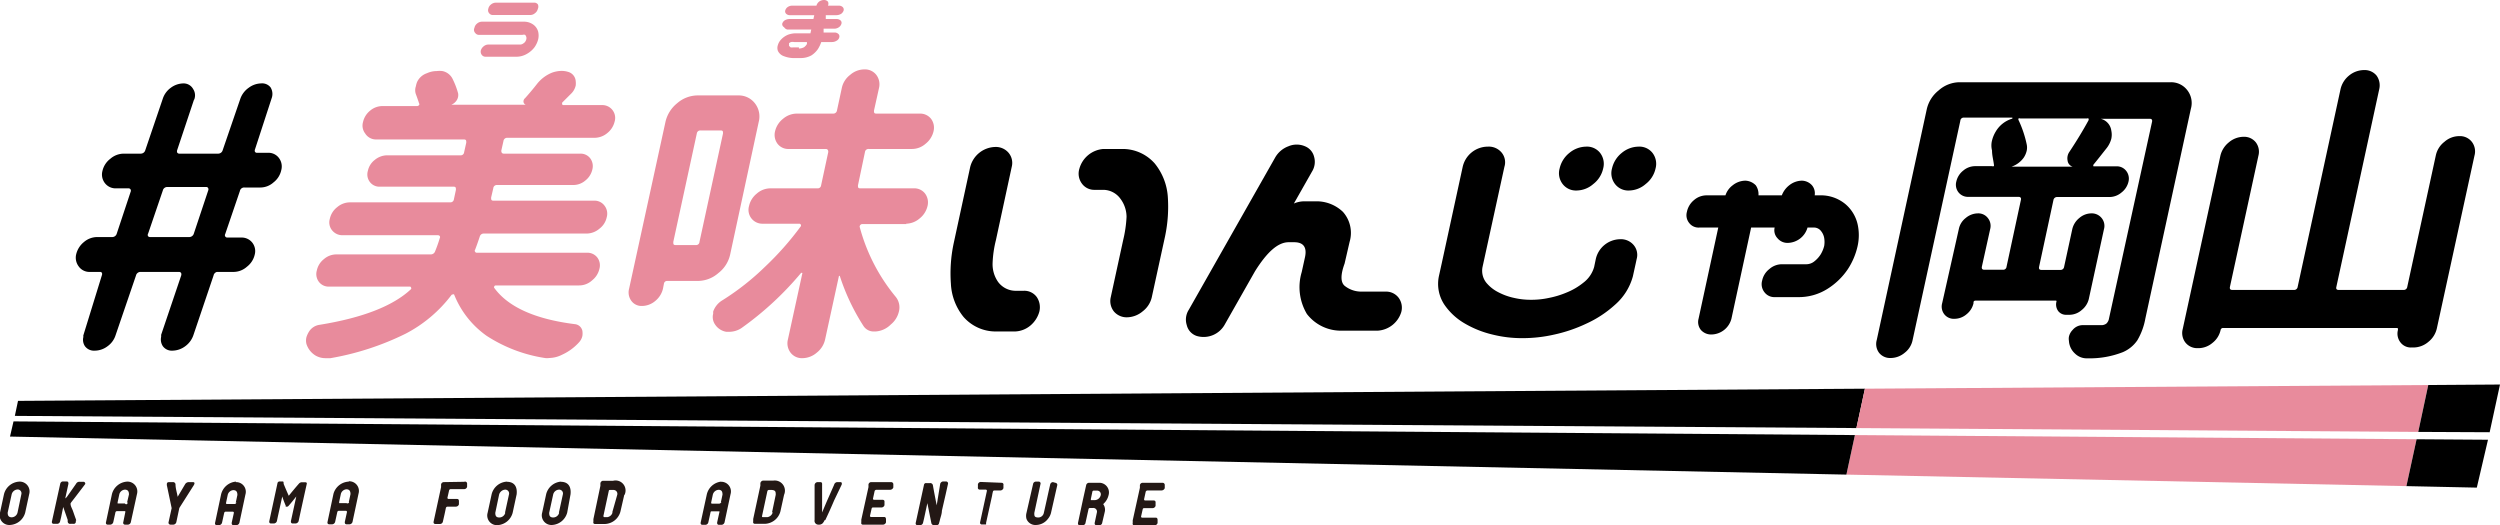 <svg xmlns="http://www.w3.org/2000/svg" viewBox="0 0 149.86 31.47"><defs><style>.cls-1{fill:#231815;}.cls-2{fill:#e88b9c;}.cls-3{fill:none;}</style></defs><g id="レイヤー_2" data-name="レイヤー 2"><g id="LPイメージ"><path class="cls-1" d="M1.16,28.87a.59.59,0,0,1,.59.75l-.24,1.11a1,1,0,0,1-.92.74A.58.58,0,0,1,0,30.73l.24-1.11A1,1,0,0,1,1.16,28.87Zm-.11,1.86.23-1.1a.23.23,0,0,0-.23-.29.39.39,0,0,0-.35.29l-.24,1.1c0,.18.06.27.23.28A.37.37,0,0,0,1.05,30.73Zm3.18-.52v0c0,.13.09.27.14.41s.11.32.17.48,0,.08,0,.13a.11.11,0,0,1,0,.08.12.12,0,0,1-.14.09H4.23a.14.14,0,0,1-.17-.12.49.49,0,0,1,0-.11l-.27-.78-.13.63-.06.24a.18.18,0,0,1-.16.14H3.22c-.08,0-.12-.05-.11-.13L3.61,29a.17.17,0,0,1,.16-.14H4c.08,0,.11.06.1.15l-.19.87L4,29.8,4.56,29a.22.22,0,0,1,.22-.12H5a.09.09,0,0,1,.09.05.08.08,0,0,1,0,.11l-.22.29-.39.51-.21.27,0,0S4.21,30.2,4.23,30.21Zm3.39-1.34a.59.59,0,0,1,.59.75l-.37,1.69a.19.19,0,0,1-.17.14H7.49a.11.11,0,0,1-.1-.15l.12-.59s0-.06,0-.07H7a.1.1,0,0,0-.08.07l-.13.59a.2.2,0,0,1-.18.15H6.46c-.08,0-.12-.05-.11-.13l.36-1.7A1,1,0,0,1,7.62,28.87Zm0,1.24.11-.47c0-.18-.06-.28-.23-.29a.37.37,0,0,0-.35.29l-.1.47c0,.05,0,.07,0,.07h.44A.08.08,0,0,0,7.64,30.11Zm3.94-1.21q.16,0,.06.18l-.87,1.37-.18.85a.2.2,0,0,1-.18.15h-.17a.12.12,0,0,1-.12-.13l.19-.86L10,29.08c0-.11,0-.17.13-.18h.22a.15.15,0,0,1,.17.12c0,.26.09.51.13.76l.45-.76a.26.26,0,0,1,.23-.12Zm2.57,0a.58.58,0,0,1,.58.75l-.36,1.69a.2.2,0,0,1-.17.14H14c-.09,0-.12-.06-.11-.15l.13-.59a.07.07,0,0,0-.06-.07h-.44a.1.1,0,0,0-.08.07l-.13.59a.2.2,0,0,1-.17.15H13c-.08,0-.12-.05-.11-.13l.36-1.7A1,1,0,0,1,14.15,28.87Zm0,1.24.1-.47c0-.18-.06-.28-.23-.29a.37.37,0,0,0-.35.29l-.1.47c0,.05,0,.07.05.07h.44A.11.11,0,0,0,14.17,30.11ZM18.39,29v0l-.14.63-.22,1-.13.61a.21.21,0,0,1-.18.14h-.17c-.09,0-.12-.06-.11-.15l.32-1.47c-.15.19-.3.38-.46.56a.18.18,0,0,1-.07.05h-.1a.07.07,0,0,1,0-.05c-.08-.19-.15-.37-.21-.56l-.27,1.23-.05.24a.2.2,0,0,1-.18.15h-.17c-.08,0-.12-.05-.11-.13l.49-2.27v0a.13.13,0,0,1,.14-.12h.2A.18.18,0,0,1,17,29c.1.24.2.48.31.72.2-.25.4-.49.61-.73a.25.25,0,0,1,.14-.08h.2Q18.41,28.9,18.39,29Zm2.52-.15a.58.58,0,0,1,.58.75l-.36,1.69a.2.2,0,0,1-.17.14h-.18c-.09,0-.12-.06-.11-.15l.13-.59a.07.07,0,0,0-.06-.07H20.3a.1.1,0,0,0-.08.07l-.13.59a.2.2,0,0,1-.17.15h-.18c-.08,0-.12-.05-.11-.13l.36-1.7A1,1,0,0,1,20.91,28.87Zm0,1.24.1-.47c0-.18-.06-.28-.23-.29a.37.37,0,0,0-.35.29l-.1.47c0,.05,0,.07,0,.07h.44A.11.11,0,0,0,20.93,30.11Zm6.92-1.21A.12.12,0,0,1,28,29l0,.18a.18.18,0,0,1-.18.14h-.81a.1.1,0,0,0-.09.08l-.1.44a.07.07,0,0,0,.06.07h.52c.08,0,.11.05.11.14l0,.18a.19.19,0,0,1-.18.14h-.51a.11.11,0,0,0-.09.07l-.08.38-.1.44a.18.18,0,0,1-.17.15H26.1c-.08,0-.12-.05-.11-.13l.1-.46v0l.35-1.62,0-.16a.17.17,0,0,1,.15-.14Zm2.55,0c.45,0,.64.29.59.75l-.24,1.11a1,1,0,0,1-.91.74.58.58,0,0,1-.59-.74l.24-1.11A1,1,0,0,1,30.4,28.87Zm-.11,1.86.24-1.1a.23.23,0,0,0-.23-.29.41.41,0,0,0-.36.29l-.23,1.1c0,.18.05.27.22.28A.37.37,0,0,0,30.29,30.73Zm3.34-1.86c.45,0,.64.29.59.75L34,30.73a1,1,0,0,1-.91.74.58.58,0,0,1-.59-.74l.24-1.11A1,1,0,0,1,33.63,28.87Zm-.11,1.86.24-1.1a.23.23,0,0,0-.23-.29.38.38,0,0,0-.35.29l-.24,1.1c0,.18.05.27.22.28A.37.37,0,0,0,33.52,30.73Zm3.92-1.07h0l-.23,1a1,1,0,0,1-.92.74h-.6c-.09,0-.12-.06-.1-.14l0-.15.42-2,0-.15a.18.18,0,0,1,.14-.15h.62A.6.6,0,0,1,37.44,29.66Zm-.72,1.05L37,29.66a.23.23,0,0,0-.23-.29h-.19c-.05,0-.08,0-.09.07l-.32,1.49s0,.07.06.07h.18A.38.38,0,0,0,36.72,30.71Zm6.51-1.84a.58.58,0,0,1,.58.75l-.36,1.69a.2.2,0,0,1-.17.14H43.1c-.09,0-.12-.06-.11-.15l.13-.59a.07.07,0,0,0,0-.07h-.44c-.05,0-.08,0-.09.07l-.13.59a.19.19,0,0,1-.17.15h-.18c-.08,0-.12-.05-.11-.13l.37-1.7A1,1,0,0,1,43.23,28.87Zm0,1.24.1-.47c0-.18-.05-.28-.22-.29a.38.38,0,0,0-.36.29l-.1.47c0,.05,0,.07.06.07h.44S43.23,30.15,43.25,30.11ZM47,29.66h0l-.22,1a1,1,0,0,1-.93.74h-.59c-.09,0-.13-.06-.11-.14l0-.15.43-2,0-.15a.19.19,0,0,1,.15-.15h.62A.61.61,0,0,1,47,29.66Zm-.72,1.05.22-1.05c0-.17,0-.27-.23-.29h-.19a.1.1,0,0,0-.08.07l-.32,1.49a.05.05,0,0,0,.05.07H46A.39.39,0,0,0,46.32,30.71Zm3.15.47a.63.63,0,0,1-.13.2.33.33,0,0,1-.25.07.23.23,0,0,1-.22-.28c0-.34,0-.69,0-1l0-1.07A.19.19,0,0,1,49,28.9h.18c.08,0,.11.06.1.15v1.67c.12-.28.23-.55.35-.82l.37-.84a.21.21,0,0,1,.18-.16h.21c.07,0,.09.08.06.16L50,30C49.84,30.38,49.66,30.78,49.47,31.18Zm3.09-1.82a.13.13,0,0,0-.09.07l-.1.46s0,.07.06.07h.51c.09,0,.13.05.12.14l0,.18a.19.19,0,0,1-.18.14h-.51a.08.08,0,0,0-.08.06l-.1.44s0,.07.06.07H53c.08,0,.11.06.11.14l0,.18a.19.19,0,0,1-.18.14h-1.2c-.08,0-.12-.05-.1-.14l0-.16.43-1.95,0-.16a.17.17,0,0,1,.15-.14h1.22a.13.13,0,0,1,.12.14l0,.18a.21.21,0,0,1-.19.14Zm3.77,2a.14.14,0,0,1-.15.12H56a.16.16,0,0,1-.17-.12l-.24-1.2-.2.93-.06.25a.18.18,0,0,1-.17.14H55c-.08,0-.12-.05-.11-.13l.5-2.3v0a.12.12,0,0,1,.14-.09h.21a.16.16,0,0,1,.18.12c.07.4.15.81.23,1.21L56.36,29a.2.2,0,0,1,.17-.14h.18a.12.12,0,0,1,.12.13l-.14.63-.23,1c0,.2-.09.4-.13.6Zm3.75-2.42a.11.11,0,0,1,.11.14l0,.18a.2.2,0,0,1-.17.14h-.37s-.08,0-.09.07a2,2,0,0,0-.05.24l-.36,1.63v0l0,.05,0,.05h0l-.07,0h-.18c-.08,0-.12-.05-.11-.13l.41-1.89a.07.07,0,0,0-.06-.07h-.37a.11.11,0,0,1-.11-.14l0-.18a.18.18,0,0,1,.17-.14Zm3.22,0a.13.13,0,0,1,.12.13L63,30.75a.9.9,0,0,1-.18.35.92.92,0,0,1-.72.37.57.57,0,0,1-.57-.37.69.69,0,0,1,0-.35L61.93,29a.17.17,0,0,1,.16-.13h.18a.11.11,0,0,1,.1.15L62,30.75c0,.17,0,.26.22.27a.34.34,0,0,0,.35-.27c.13-.56.25-1.13.38-1.7a.18.18,0,0,1,.17-.15Zm2.87,1.28a.56.56,0,0,1,.09.48l-.15.64a.16.16,0,0,1-.17.14h-.17c-.09,0-.12-.05-.11-.14l.13-.61a.22.22,0,0,0-.23-.28h-.18a.09.09,0,0,0-.09.07l-.18.82a.16.16,0,0,1-.17.14h-.18c-.08,0-.11-.05-.1-.14l.19-.89.1-.47.2-.9a.18.18,0,0,1,.16-.14h.6a.58.58,0,0,1,.58.75A1,1,0,0,1,66.17,30.18Zm-.51-.24a.38.38,0,0,0,.36-.29.22.22,0,0,0-.23-.28h-.18a.08.08,0,0,0-.09.07l-.09.43c0,.05,0,.07,0,.07Zm3.15-.58a.13.13,0,0,0-.09.07l-.1.46s0,.07.06.07h.51c.09,0,.13.05.12.14l0,.18a.19.19,0,0,1-.18.14h-.51a.08.08,0,0,0-.08.06l-.1.44s0,.07.06.07h.82c.08,0,.11.06.11.14l0,.18a.19.19,0,0,1-.18.14H68c-.08,0-.12-.05-.1-.14l0-.16.43-1.95,0-.16a.17.17,0,0,1,.15-.14h1.22a.13.13,0,0,1,.12.14l0,.18a.21.21,0,0,1-.19.14Z"/><path class="cls-2" d="M34.71,17.11h-5a.09.09,0,0,0-.08.06.07.07,0,0,0,0,.09c.83,1.14,2.44,1.87,4.82,2.17a.51.51,0,0,1,.46.4,1.05,1.05,0,0,1,0,.31.83.83,0,0,1-.21.39,3.06,3.06,0,0,1-1,.73,1.77,1.77,0,0,1-.78.2.82.82,0,0,1-.26,0,8.87,8.87,0,0,1-3.49-1.33,5.54,5.54,0,0,1-1.95-2.48.09.09,0,0,0-.08,0,.11.11,0,0,0-.09.05,8.17,8.17,0,0,1-2.73,2.3,16.43,16.43,0,0,1-4.51,1.47h-.28a1.17,1.17,0,0,1-.62-.16,1.25,1.25,0,0,1-.54-.69.82.82,0,0,1,0-.41,1.36,1.36,0,0,1,.14-.31.89.89,0,0,1,.65-.43q3.88-.63,5.48-2.14a.08.08,0,0,0,0-.09.07.07,0,0,0-.07-.06H19.74a.73.73,0,0,1-.62-.28.77.77,0,0,1-.13-.68,1.17,1.17,0,0,1,.43-.69,1.14,1.14,0,0,1,.74-.28h5.66a.27.27,0,0,0,.26-.18,8.11,8.11,0,0,0,.28-.79.12.12,0,0,0,0-.13.14.14,0,0,0-.11-.05H20.56a.79.79,0,0,1-.65-.29.75.75,0,0,1-.14-.69,1.2,1.2,0,0,1,.44-.7,1.18,1.18,0,0,1,.78-.29h6a.21.21,0,0,0,.22-.19l.12-.56c0-.12,0-.19-.14-.19h-4.4a.72.72,0,0,1-.61-.27.74.74,0,0,1-.13-.67,1.11,1.11,0,0,1,.41-.66,1.18,1.18,0,0,1,.74-.28h4.4a.2.2,0,0,0,.22-.18l.13-.58c0-.12,0-.19-.14-.19H22.53A.76.76,0,0,1,21.89,8a.77.77,0,0,1-.13-.68,1.22,1.22,0,0,1,.43-.69A1.15,1.15,0,0,1,23,6.36H25a.17.17,0,0,0,.12-.06.09.09,0,0,0,0-.11c-.06-.18-.12-.36-.19-.54a.72.72,0,0,1,0-.48A1.25,1.25,0,0,1,25,4.92a1,1,0,0,1,.59-.53,1.43,1.43,0,0,1,.59-.13,1.37,1.37,0,0,1,.34,0,.87.87,0,0,1,.62.49,4.81,4.81,0,0,1,.32.84.58.58,0,0,1-.07.4.69.69,0,0,1-.34.29s0,0,0,0h4.47s0,0,0,0a.22.22,0,0,1-.14-.17.26.26,0,0,1,.1-.23c.24-.27.48-.55.72-.86a2.18,2.18,0,0,1,.88-.66,1.74,1.74,0,0,1,.57-.11,1.31,1.31,0,0,1,.41.06.62.62,0,0,1,.45.55,1.18,1.18,0,0,1,0,.27,1,1,0,0,1-.3.51l-.51.51a.15.15,0,0,0,0,.09.06.06,0,0,0,.06.06h2.3a.77.77,0,0,1,.78,1,1.24,1.24,0,0,1-.44.68,1.19,1.19,0,0,1-.76.28H30.4a.22.22,0,0,0-.22.19l-.13.58q0,.18.15.18h4.58a.72.72,0,0,1,.6.28.78.78,0,0,1,.13.66,1.17,1.17,0,0,1-.42.67,1.11,1.11,0,0,1-.72.27H29.79a.21.21,0,0,0-.22.19l-.13.56c0,.12,0,.19.15.19h6a.74.74,0,0,1,.64.29.78.78,0,0,1,.14.7,1.15,1.15,0,0,1-.44.69,1.19,1.19,0,0,1-.77.29H29a.24.24,0,0,0-.24.18c-.09.27-.18.53-.28.79a.09.09,0,0,0,0,.12.1.1,0,0,0,.1.06h6.6a.75.75,0,0,1,.62.28.78.78,0,0,1,.13.69,1.22,1.22,0,0,1-.43.68A1.15,1.15,0,0,1,34.71,17.11Zm9.06-1.86a1.92,1.92,0,0,1-.71,1.12,1.87,1.87,0,0,1-1.22.47H40a.19.19,0,0,0-.2.16l-.06.31a1.34,1.34,0,0,1-.46.73,1.24,1.24,0,0,1-.79.3.75.75,0,0,1-.64-.3.85.85,0,0,1-.14-.73l2.18-10a2,2,0,0,1,.7-1.12,1.88,1.88,0,0,1,1.23-.47h2.43a1.22,1.22,0,0,1,1,.47,1.28,1.28,0,0,1,.23,1.12ZM43.34,8c0-.12,0-.18-.14-.18H42a.21.21,0,0,0-.23.18l-1.41,6.5c0,.13,0,.19.14.19h1.21a.2.2,0,0,0,.22-.19Zm11,5.43H51.68a.17.17,0,0,0-.15.16,11,11,0,0,0,2.16,4.2,1,1,0,0,1,.19.9,1.4,1.4,0,0,1-.48.76,1.42,1.42,0,0,1-.91.42h-.07a.73.73,0,0,1-.66-.33,12.81,12.81,0,0,1-1.42-3,.06.06,0,0,0-.05,0,0,0,0,0,0,0,0l-.83,3.81a1.38,1.38,0,0,1-.5.79,1.33,1.33,0,0,1-.86.33.85.85,0,0,1-.71-.33.93.93,0,0,1-.16-.79l.86-3.94a.05.05,0,0,0,0-.05.09.09,0,0,0-.07,0,18.93,18.93,0,0,1-3.58,3.31,1.34,1.34,0,0,1-.71.22l-.19,0a1,1,0,0,1-.69-.46.78.78,0,0,1-.1-.62l0-.13a1.28,1.28,0,0,1,.57-.69,15.3,15.3,0,0,0,2.54-2A17.94,17.94,0,0,0,48,13.57a.1.1,0,0,0,0-.11.1.1,0,0,0-.08-.05H45.73a.83.83,0,0,1-.83-1.06,1.32,1.32,0,0,1,.47-.75,1.24,1.24,0,0,1,.82-.31H49a.2.2,0,0,0,.22-.18l.43-2q0-.18-.15-.18H47.29a.81.81,0,0,1-.68-.31.89.89,0,0,1-.15-.75,1.34,1.34,0,0,1,.48-.75,1.28,1.28,0,0,1,.81-.31h2.19a.22.22,0,0,0,.23-.18l.29-1.35a1.33,1.33,0,0,1,.5-.79,1.3,1.3,0,0,1,.85-.33.86.86,0,0,1,.72.33.93.93,0,0,1,.16.79l-.3,1.35c0,.12,0,.18.15.18h2.59a.83.83,0,0,1,.68.31.89.89,0,0,1,.15.75,1.34,1.34,0,0,1-.48.75,1.23,1.23,0,0,1-.81.31H52.08a.21.21,0,0,0-.23.18l-.42,2c0,.12,0,.18.14.18h3.2a.81.81,0,0,1,.68.31.89.89,0,0,1,.15.75,1.34,1.34,0,0,1-.48.75A1.28,1.28,0,0,1,54.31,13.41ZM28.44,1.67a.43.43,0,0,1,.16-.26.46.46,0,0,1,.29-.11h2.56A.94.94,0,0,1,32,1.5a.77.77,0,0,1,.26.4,1,1,0,0,1,0,.46,1.46,1.46,0,0,1-.21.46,1.47,1.47,0,0,1-.45.4A1.25,1.25,0,0,1,31,3.4H29.12a.27.27,0,0,1-.24-.11A.32.32,0,0,1,28.83,3,.5.5,0,0,1,29,2.77a.44.44,0,0,1,.28-.1h1.89a.31.31,0,0,0,.19-.06.37.37,0,0,0,.13-.12.42.42,0,0,0,.06-.14.29.29,0,0,0,0-.13.33.33,0,0,0-.07-.13.25.25,0,0,0-.16,0h-2.6a.27.27,0,0,1-.23-.11A.27.27,0,0,1,28.44,1.67ZM29.27.53a.43.43,0,0,1,.16-.26.46.46,0,0,1,.29-.11H32a.27.27,0,0,1,.24.1.32.32,0,0,1,0,.27.44.44,0,0,1-.17.26.43.43,0,0,1-.28.11H29.55a.27.27,0,0,1-.23-.11A.27.27,0,0,1,29.27.53Zm17.62.89a.36.36,0,0,1,.15-.2.57.57,0,0,1,.28-.08h1.44l.05-.23H47.37a.32.32,0,0,1-.24-.08.2.2,0,0,1-.06-.2.38.38,0,0,1,.15-.21A.48.48,0,0,1,47.5.34h1.44a.47.47,0,0,1,.17-.25A.5.5,0,0,1,49.4,0a.31.31,0,0,1,.23.1.27.27,0,0,1,0,.24h.64a.32.32,0,0,1,.24.08.21.21,0,0,1,.06.21.39.39,0,0,1-.15.2.57.57,0,0,1-.28.08h-.64l0,.23h.64a.36.36,0,0,1,.24.08.19.19,0,0,1,.06.2.38.38,0,0,1-.15.21.49.49,0,0,1-.28.09h-.64l0,.23H50a.33.33,0,0,1,.25.08.2.2,0,0,1,.06.21.31.31,0,0,1-.16.2.51.51,0,0,1-.28.08h-.64a2,2,0,0,1-.2.42,1.41,1.41,0,0,1-.39.38,1.31,1.31,0,0,1-.62.16h-.51a1.74,1.74,0,0,1-.59-.14.62.62,0,0,1-.29-.29.52.52,0,0,1,0-.35.8.8,0,0,1,.19-.33,1.19,1.19,0,0,1,.42-.29A1.39,1.39,0,0,1,47.8,2h.78l.05-.23H47.19A.32.32,0,0,1,47,1.63.21.21,0,0,1,46.89,1.42Zm1,1.49a.69.69,0,0,0,.31-.08.63.63,0,0,0,.17-.19.83.83,0,0,0,0-.12h-.77a.48.48,0,0,0-.18,0,.35.35,0,0,0-.12.07.25.25,0,0,0,0,.08.25.25,0,0,0,0,.08l.09.09a.53.53,0,0,0,.16,0h.34Z"/><path class="cls-3" d="M9,14.24h2.31a.29.29,0,0,0,.3-.21l.88-2.58a.17.17,0,0,0,0-.14.12.12,0,0,0-.12-.07H10a.27.27,0,0,0-.28.21L8.88,14a.16.16,0,0,0,0,.15A.15.15,0,0,0,9,14.24Z"/><path class="cls-3" d="M121.49,8.64a.92.92,0,0,1,0,.37,1.27,1.27,0,0,1-.18.42,1.48,1.48,0,0,1-.73.54s0,0,0,0h3.66v0a.43.43,0,0,1-.3-.36.68.68,0,0,1,.11-.53c.45-.68.83-1.31,1.14-1.88a.13.13,0,0,0,0-.12.14.14,0,0,0-.09,0h-4a.14.14,0,0,0-.1,0,.11.11,0,0,0,0,.1A6.57,6.57,0,0,1,121.49,8.64Z"/><polygon class="cls-3" points="111.19 26.08 144.86 26.33 144.96 25.89 111.28 25.66 111.19 26.08"/><path d="M94.51,11.42a1.55,1.55,0,0,0,1-.39,1.61,1.61,0,0,0,.59-.93,1.07,1.07,0,0,0-.18-.93,1,1,0,0,0-.85-.38,1.61,1.61,0,0,0-1,.38,1.66,1.66,0,0,0-.58.93,1.06,1.06,0,0,0,.18.93A1,1,0,0,0,94.51,11.42Z"/><path d="M116.21,5.42a2,2,0,0,0-.71,1.12l-3,13.84a.88.88,0,0,0,.14.77.84.84,0,0,0,.69.31,1.31,1.31,0,0,0,.84-.31,1.27,1.27,0,0,0,.48-.77l2.86-13.14a.2.2,0,0,1,.22-.19h2.9s0,0,0,.06a1.71,1.71,0,0,0-1,.78,1.93,1.93,0,0,0-.22.53,1.21,1.21,0,0,0,0,.6c0,.3.08.57.11.83a.19.19,0,0,1,0,.11.21.21,0,0,1-.12,0h-1a1.11,1.11,0,0,0-.72.27,1.15,1.15,0,0,0-.41.65.74.74,0,0,0,.13.65.72.72,0,0,0,.6.27H121c.12,0,.17.07.14.19l-.86,4a.2.2,0,0,1-.22.18h-1.11q-.18,0-.15-.18l.5-2.26a.75.75,0,0,0-.14-.66.72.72,0,0,0-.6-.28,1.15,1.15,0,0,0-.73.28,1.11,1.11,0,0,0-.41.66l-1,4.45a.75.75,0,0,0,.13.66.72.72,0,0,0,.61.27,1.11,1.11,0,0,0,.72-.27,1.18,1.18,0,0,0,.42-.66v-.05c0-.08.06-.11.13-.11h4.77c.06,0,.09,0,.07.07a.67.67,0,0,0,.11.56.59.59,0,0,0,.49.22h.18a1.12,1.12,0,0,0,.73-.28,1.21,1.21,0,0,0,.43-.66l.91-4.19a.74.74,0,0,0-.14-.67.76.76,0,0,0-.62-.28,1.12,1.12,0,0,0-.72.28,1.2,1.2,0,0,0-.42.67L123.73,16a.21.21,0,0,1-.22.18h-1.13c-.13,0-.17-.06-.15-.18l.86-4a.22.22,0,0,1,.23-.19h3.14a1.11,1.11,0,0,0,.71-.27,1.14,1.14,0,0,0,.42-.65.75.75,0,0,0-.14-.65.71.71,0,0,0-.59-.27h-1.28s-.08,0-.09,0a.11.11,0,0,1,0-.1c.2-.24.45-.56.75-.94a1.57,1.57,0,0,0,.32-.61,1.16,1.16,0,0,0,0-.49.84.84,0,0,0-.64-.71l0,0s0,0,0,0a0,0,0,0,1,0,0h2.94c.12,0,.17.06.14.19L126.42,19.1a.52.52,0,0,1-.16.3.5.5,0,0,1-.33.09l-.51,0h-.55a.79.79,0,0,0-.63.29.84.84,0,0,0-.22.4.7.7,0,0,0,0,.25,1.11,1.11,0,0,0,.37.77,1,1,0,0,0,.72.28h.06a5.45,5.45,0,0,0,2.08-.37,2,2,0,0,0,.87-.71,3.94,3.94,0,0,0,.48-1.3l2.73-12.58a1.25,1.25,0,0,0-.22-1.12,1.22,1.22,0,0,0-1-.47H117.44A1.91,1.91,0,0,0,116.21,5.42ZM121,7.1a.14.14,0,0,1,.1,0h4a.14.14,0,0,1,.09,0,.13.13,0,0,1,0,.12c-.31.57-.69,1.2-1.14,1.88a.68.68,0,0,0-.11.53.43.43,0,0,0,.3.36v0h-3.66s0,0,0,0a1.48,1.48,0,0,0,.73-.54,1.27,1.27,0,0,0,.18-.42.92.92,0,0,0,0-.37A6.57,6.57,0,0,0,121,7.2.11.11,0,0,1,121,7.1Z"/><path d="M97.65,11.42a1.55,1.55,0,0,0,1-.39,1.61,1.61,0,0,0,.59-.93,1.07,1.07,0,0,0-.18-.93,1,1,0,0,0-.85-.38,1.61,1.61,0,0,0-1,.38,1.66,1.66,0,0,0-.58.93,1.06,1.06,0,0,0,.18.93A1,1,0,0,0,97.65,11.42Z"/><path d="M87.82,19.4a6,6,0,0,0,1.63.65,7.26,7.26,0,0,0,1.82.22,8.51,8.51,0,0,0,1.92-.22,8.89,8.89,0,0,0,1.9-.65,6.65,6.65,0,0,0,1.73-1.14,3.46,3.46,0,0,0,1.06-1.69l.17-.77.06-.28a.91.91,0,0,0-.19-.84,1,1,0,0,0-.82-.34,1.52,1.52,0,0,0-1.44,1.18l-.1.48a1.79,1.79,0,0,1-.64.94,3.93,3.93,0,0,1-1,.59,5.37,5.37,0,0,1-1.08.33,4.92,4.92,0,0,1-1.07.11,4.39,4.39,0,0,1-1-.11,3.67,3.67,0,0,1-.93-.33,2.26,2.26,0,0,1-.75-.59,1.15,1.15,0,0,1-.22-.94l1.31-6A.91.91,0,0,0,90,9.13a1,1,0,0,0-.82-.34A1.55,1.55,0,0,0,87.68,10L86.42,15.8l-.17.77a2.25,2.25,0,0,0,.33,1.69A3.75,3.75,0,0,0,87.82,19.4Z"/><path d="M71.74,20.14a1.45,1.45,0,0,0,1.69-.71l1.8-3.17c.72-1.15,1.37-1.73,2-1.74h.35c.55,0,.77.3.65.88l-.2.91a3.14,3.14,0,0,0,.31,2.51,2.57,2.57,0,0,0,2.15,1h2.12A1.58,1.58,0,0,0,84,18.7a1,1,0,0,0-.16-.85.94.94,0,0,0-.77-.37H81.6a1.59,1.59,0,0,1-1-.35c-.24-.21-.25-.65,0-1.33l.3-1.3a1.89,1.89,0,0,0-.4-1.8,2.28,2.28,0,0,0-1.69-.63h-.71a1.61,1.61,0,0,0-.54.13l1.09-1.92a1.1,1.1,0,0,0,.12-.89.91.91,0,0,0-.54-.62,1.26,1.26,0,0,0-1,0,1.52,1.52,0,0,0-.79.67l-5.18,9.13a1.09,1.09,0,0,0-.12.92A.9.9,0,0,0,71.74,20.14Z"/><path d="M101.87,13.64H103l-1.18,5.46a.76.76,0,0,0,.14.68.82.82,0,0,0,.65.27,1.26,1.26,0,0,0,1.18-.95l1.18-5.46h1.41a.69.69,0,0,0,.17.64.77.77,0,0,0,.63.28,1.26,1.26,0,0,0,1.17-.92h.4a.53.53,0,0,1,.41.21.9.9,0,0,1,.19.42,1.47,1.47,0,0,1,0,.47,1.87,1.87,0,0,1-.2.49,1.64,1.64,0,0,1-.37.42.77.77,0,0,1-.49.19h-1.46a1.14,1.14,0,0,0-.77.29,1.17,1.17,0,0,0-.43.69.78.78,0,0,0,.14.7.74.74,0,0,0,.63.29h1.37a3.21,3.21,0,0,0,1.8-.51,4.07,4.07,0,0,0,1.2-1.17,4.19,4.19,0,0,0,.58-1.37,3,3,0,0,0,0-1.33,2.24,2.24,0,0,0-.7-1.17,2.29,2.29,0,0,0-1.56-.55H109l-.16,0h-.06a.75.75,0,0,0-.16-.6.84.84,0,0,0-.61-.28,1.25,1.25,0,0,0-.76.28,1.38,1.38,0,0,0-.44.6h-1.4a.94.94,0,0,0-.16-.6.92.92,0,0,0-.62-.28,1.24,1.24,0,0,0-.77.28,1.22,1.22,0,0,0-.43.6H102.3a1.15,1.15,0,0,0-.75.28,1.23,1.23,0,0,0-.43.71.74.74,0,0,0,.14.67A.7.7,0,0,0,101.87,13.64Z"/><path d="M131,20.53a.9.9,0,0,0,.73.34h.07a1.31,1.31,0,0,0,.83-.32,1.34,1.34,0,0,0,.48-.76.15.15,0,0,1,.16-.13h10.37c.08,0,.12,0,.1.13a.85.85,0,0,0,.15.73.78.78,0,0,0,.66.31h.11a1.39,1.39,0,0,0,.91-.34,1.43,1.43,0,0,0,.51-.83l2.25-10.33a.94.94,0,0,0-.16-.83.9.9,0,0,0-.75-.34,1.34,1.34,0,0,0-.89.34,1.4,1.4,0,0,0-.52.83L144.3,17.2a.21.21,0,0,1-.22.18h-3.89c-.12,0-.17-.06-.14-.18l2.57-11.85a1,1,0,0,0-.16-.82.92.92,0,0,0-.75-.33,1.43,1.43,0,0,0-.9.33,1.47,1.47,0,0,0-.51.82L137.73,17.2a.21.21,0,0,1-.23.18h-3.68c-.13,0-.17-.06-.15-.18l1.71-7.87a.93.93,0,0,0-.16-.8.89.89,0,0,0-.73-.33,1.38,1.38,0,0,0-.88.33,1.46,1.46,0,0,0-.51.8l-2.26,10.4A.93.93,0,0,0,131,20.53Z"/><polygon class="cls-2" points="110.68 28.45 144.25 29.14 144.86 26.33 111.19 26.08 110.68 28.45"/><polygon points="0.81 25.26 0.6 26.17 110.68 28.45 111.19 26.08 0.81 25.26"/><polygon points="1.08 24.03 0.89 24.93 111.28 25.66 111.79 23.3 1.08 24.03"/><polygon class="cls-2" points="111.79 23.3 111.28 25.66 144.96 25.89 145.56 23.08 111.79 23.3"/><path d="M65.61,11.38h.55a1.28,1.28,0,0,1,1,.53A1.83,1.83,0,0,1,67.53,13a7.41,7.41,0,0,1-.2,1.38l-.75,3.45a1,1,0,0,0,.2.85,1,1,0,0,0,.8.34,1.5,1.5,0,0,0,.92-.36,1.48,1.48,0,0,0,.54-.83l.8-3.67A8.61,8.61,0,0,0,70,11.75a3.55,3.55,0,0,0-.78-1.95,2.56,2.56,0,0,0-1.92-.87H66.14a1.62,1.62,0,0,0-1.44,1.19,1,1,0,0,0,.15.88A.91.91,0,0,0,65.61,11.38Z"/><polygon points="144.96 25.89 149.24 25.91 149.86 23.05 145.56 23.08 144.96 25.89"/><polygon points="148.47 29.23 149.14 26.36 144.86 26.33 144.25 29.14 148.47 29.23"/><path d="M57.76,19a2.56,2.56,0,0,0,1.92.87h1.17a1.52,1.52,0,0,0,.91-.35,1.67,1.67,0,0,0,.54-.83,1.09,1.09,0,0,0-.15-.88.92.92,0,0,0-.77-.38h-.55a1.31,1.31,0,0,1-1-.53,1.85,1.85,0,0,1-.33-1.13,6.66,6.66,0,0,1,.2-1.38l.95-4.4a.94.94,0,0,0-.2-.84,1,1,0,0,0-.8-.34A1.59,1.59,0,0,0,58.16,10l-1,4.62A8.66,8.66,0,0,0,57,17,3.41,3.41,0,0,0,57.76,19Z"/><path d="M5.39,16.3H6a.11.11,0,0,1,.11.06.18.18,0,0,1,0,.13L5,20.09a.18.18,0,0,0,0,.1.69.69,0,0,0,.09.56.67.67,0,0,0,.58.27,1.28,1.28,0,0,0,.77-.26,1.29,1.29,0,0,0,.49-.67l1.22-3.57a.28.28,0,0,1,.29-.22h2.29a.14.14,0,0,1,.13.07.24.24,0,0,1,0,.15l-1.2,3.55,0,.12a.73.73,0,0,0,.1.56.66.66,0,0,0,.57.27,1.32,1.32,0,0,0,.78-.27,1.36,1.36,0,0,0,.49-.68l1.2-3.55A.28.28,0,0,1,13,16.3H14a1.21,1.21,0,0,0,.8-.31,1.27,1.27,0,0,0,.47-.73.82.82,0,0,0-.15-.72.81.81,0,0,0-.67-.3h-.83a.14.14,0,0,1-.12-.21l.88-2.58a.26.26,0,0,1,.28-.21h.93a1.19,1.19,0,0,0,.81-.31,1.26,1.26,0,0,0,.46-.73.84.84,0,0,0-.14-.73.78.78,0,0,0-.68-.31H15.4a.13.13,0,0,1-.12-.07.18.18,0,0,1,0-.12l1-3.07a.75.75,0,0,0-.06-.66A.64.64,0,0,0,15.65,5a1.28,1.28,0,0,0-.74.26,1.35,1.35,0,0,0-.5.65L13.35,9a.28.28,0,0,1-.28.21H10.75a.14.14,0,0,1-.13-.07.22.22,0,0,1,0-.14l1-3a.31.31,0,0,0,.05-.12.68.68,0,0,0-.09-.54A.65.65,0,0,0,11,5a1.29,1.29,0,0,0-.76.26,1.31,1.31,0,0,0-.48.65L8.71,9a.28.28,0,0,1-.28.21h-1a1.24,1.24,0,0,0-.82.31,1.27,1.27,0,0,0-.47.73.84.84,0,0,0,.15.73.81.81,0,0,0,.69.31h.72a.14.14,0,0,1,.13.07.17.17,0,0,1,0,.14L7,14a.28.28,0,0,1-.28.21H5.84a1.23,1.23,0,0,0-.81.3,1.34,1.34,0,0,0-.46.72.87.87,0,0,0,.14.73A.79.79,0,0,0,5.39,16.3ZM8.88,14l.88-2.58a.27.27,0,0,1,.28-.21h2.32a.12.12,0,0,1,.12.07.17.17,0,0,1,0,.14L11.62,14a.29.29,0,0,1-.3.21H9a.15.15,0,0,1-.13-.06A.16.16,0,0,1,8.88,14Z"/></g></g></svg>